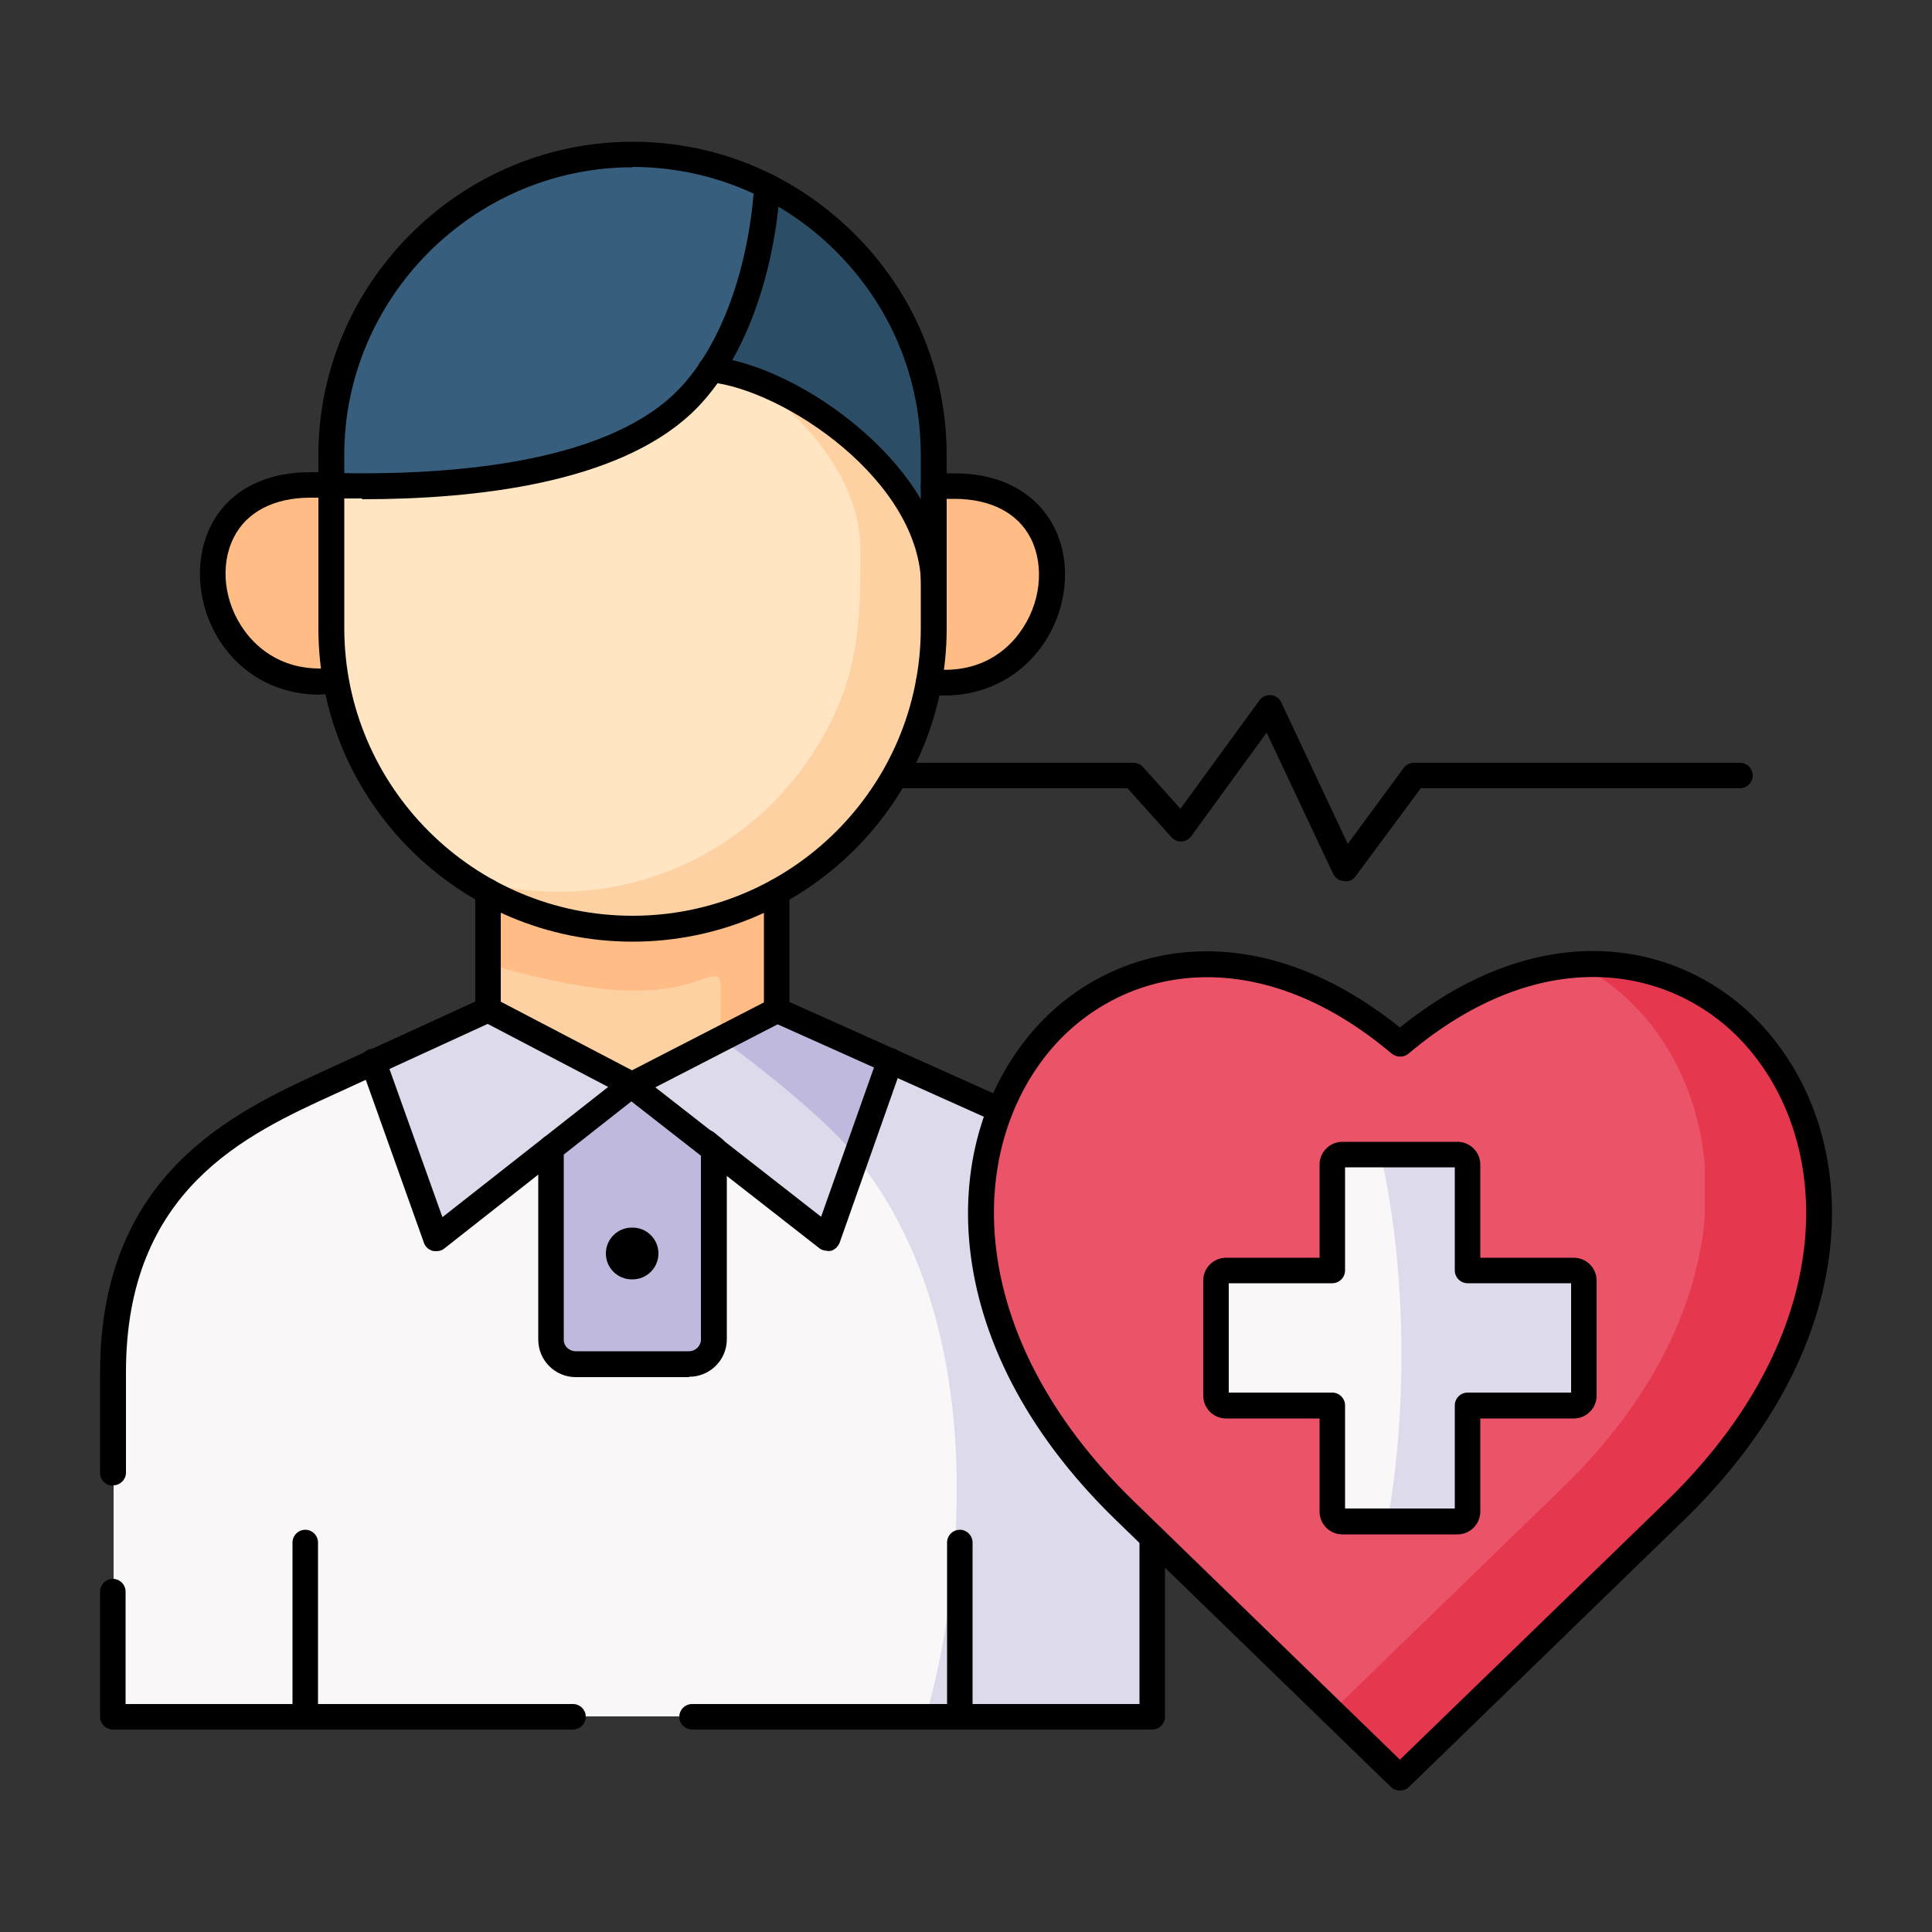 <svg width="50" height="50" viewBox="0 0 50 50" fill="none" xmlns="http://www.w3.org/2000/svg">
<rect x="0" y="0" width="50" height="50" fill="#333333" stroke="none"/>
<path fill-rule="evenodd" clip-rule="evenodd" d="M6.07 16.55C6.6 17.28 7.5 17.76 8.69 17.62C10.47 15.81 9.95 13.87 8.57 12.56H8.03C5.41 12.56 4.96 15.06 6.07 16.55Z" fill="#FFBC85"/>
<path fill-rule="evenodd" clip-rule="evenodd" d="M24.17 12.58C22.54 13.66 22.44 16.09 24.05 17.62V17.64C25.24 17.78 26.14 17.29 26.67 16.57C27.77 15.07 27.33 12.58 24.71 12.58H24.18H24.17Z" fill="#FFBC85"/>
<path fill-rule="evenodd" clip-rule="evenodd" d="M9.66 27.5L8.65 27.96C6.5 28.95 3.23 30.35 2.94 34.87V44.42H29.82V39.78L29.11 39.09C25.41 35.5 24.78 31.54 25.89 28.73L23.03 27.45L9.66 27.51V27.5Z" fill="#F9F7F8"/>
<path fill-rule="evenodd" clip-rule="evenodd" d="M16.37 23.15C15.02 23.15 13.74 22.8 12.63 22.19V27.91L16.34 29.85L20.11 27.91V22.19C19 22.8 17.72 23.15 16.37 23.15Z" fill="#FED1A3"/>
<path fill-rule="evenodd" clip-rule="evenodd" d="M18.26 29.58L16.34 28.08L14.26 29.71V34.67C14.26 35.02 14.55 35.31 14.9 35.31H17.83C18.18 35.31 18.47 35.02 18.47 34.67V29.74L18.26 29.57V29.58Z" fill="#BEB9DD"/>
<path fill-rule="evenodd" clip-rule="evenodd" d="M16.34 28.07L12.63 26.13L9.65 27.5L11.27 32.05L16.33 28.07H16.34Z" fill="#DDDAEC"/>
<path fill-rule="evenodd" clip-rule="evenodd" d="M20.11 26.14L16.34 28.08L18.26 29.58L21.41 32.04L23.03 27.45L20.11 26.14Z" fill="#DDDAEC"/>
<path fill-rule="evenodd" clip-rule="evenodd" d="M22.15 29.94L23.03 27.45L20.11 26.14L18.66 26.89C18.89 27.03 21.39 28.91 22.15 29.94Z" fill="#BEB9DD"/>
<path fill-rule="evenodd" clip-rule="evenodd" d="M23.03 27.45L22.15 29.94C26.13 34.88 24.53 42.62 23.95 44.42H29.82V39.78L29.11 39.09C25.41 35.5 24.78 31.54 25.89 28.73L23.03 27.45Z" fill="#DDDAEC"/>
<path fill-rule="evenodd" clip-rule="evenodd" d="M12.63 24.96C14.4 25.43 16.47 25.98 18.13 25.36C18.72 25.14 18.65 25.28 18.65 25.96V26.88L20.1 26.13V23.07C18.99 23.68 17.71 24.03 16.36 24.03C15.01 24.03 13.73 23.68 12.62 23.07V24.95L12.63 24.96Z" fill="#FFBC85"/>
<path fill-rule="evenodd" clip-rule="evenodd" d="M19.84 4.81C19.72 6.59 19.21 8.32 18.39 9.56C20.5 9.76 24.13 12.29 24.17 15.14V11.77C24.17 8.73 22.4 6.09 19.84 4.81Z" fill="#2B4D66"/>
<path fill-rule="evenodd" clip-rule="evenodd" d="M18.39 9.56C19.22 8.33 19.72 6.6 19.84 4.81C18.76 4.27 17.53 3.97 16.23 3.99C12.01 4.06 8.57 7.54 8.57 11.77V12.56C10.85 12.62 15.43 12.5 17.63 10.45C17.9 10.19 18.16 9.89 18.38 9.55" fill="#375E7D"/>
<path fill-rule="evenodd" clip-rule="evenodd" d="M24.17 15.14C24.13 12.28 20.5 9.76 18.39 9.56C18.16 9.9 17.91 10.2 17.64 10.46C15.44 12.51 10.86 12.62 8.58 12.57V16.26C8.58 16.88 8.65 17.49 8.79 18.07C9.31 20.23 10.73 22.04 12.64 23.09C13.75 23.7 15.02 24.05 16.38 24.05C17.74 24.05 19.01 23.7 20.12 23.09C21.25 22.47 22.22 21.57 22.92 20.49C23.4 19.76 23.76 18.94 23.97 18.07C24.11 17.49 24.18 16.89 24.18 16.26V15.14H24.17Z" fill="#FFE5C1"/>
<path fill-rule="evenodd" clip-rule="evenodd" d="M19.34 9.77C20.82 10.77 22.27 12.38 22.27 14.27C22.27 16.32 22.2 17.71 21.01 19.53C20.31 20.61 19.34 21.5 18.21 22.12C16.3 23.17 14.02 23.37 11.96 22.66C12.18 22.81 12.4 22.95 12.64 23.08C13.75 23.69 15.02 24.04 16.38 24.04C17.74 24.04 19.01 23.69 20.12 23.08C21.25 22.46 22.22 21.56 22.92 20.49C23.4 19.76 23.76 18.94 23.97 18.07C24.01 17.93 24.04 17.78 24.06 17.63C24.14 17.19 24.18 16.73 24.18 16.26V15.14C24.15 12.68 21.45 10.47 19.35 9.77" fill="#FED1A3"/>
<path d="M16.37 24.37C11.89 24.37 8.24 20.73 8.24 16.26V11.78C8.24 7.38 11.82 3.75 16.22 3.67C18.42 3.63 20.49 4.46 22.07 6.01C23.64 7.55 24.5 9.6 24.5 11.78V16.26C24.5 20.73 20.85 24.37 16.37 24.37ZM16.37 4.33C16.37 4.33 16.28 4.33 16.24 4.33C12.2 4.4 8.91 7.74 8.91 11.77V16.25C8.91 20.36 12.26 23.7 16.37 23.7C20.48 23.7 23.83 20.36 23.83 16.25V11.77C23.83 9.77 23.04 7.89 21.6 6.47C20.19 5.08 18.33 4.32 16.36 4.32L16.37 4.33Z" fill="black"/>
<path d="M11.28 32.38C11.28 32.38 11.22 32.38 11.19 32.37C11.09 32.34 11 32.26 10.97 32.16L9.34 27.59C9.28 27.42 9.37 27.23 9.54 27.16C9.71 27.1 9.9 27.19 9.97 27.36L11.45 31.5L15.74 28.13L12.49 26.43C12.33 26.34 12.26 26.14 12.35 25.98C12.44 25.82 12.64 25.75 12.8 25.84L16.51 27.78C16.61 27.83 16.68 27.93 16.69 28.04C16.7 28.15 16.65 28.26 16.56 28.33L11.5 32.31C11.44 32.36 11.37 32.38 11.29 32.38H11.28Z" fill="black"/>
<path d="M21.41 32.37C21.34 32.37 21.26 32.35 21.2 32.3L16.13 28.34C16.04 28.27 15.99 28.16 16 28.05C16.01 27.94 16.08 27.84 16.18 27.79L19.95 25.85C20.11 25.77 20.31 25.83 20.4 25.99C20.48 26.15 20.42 26.35 20.26 26.44L16.96 28.14L21.25 31.49L22.72 27.34C22.78 27.17 22.97 27.08 23.15 27.14C23.32 27.2 23.41 27.39 23.35 27.57L21.73 32.16C21.69 32.26 21.61 32.34 21.51 32.37C21.48 32.37 21.45 32.38 21.42 32.38L21.41 32.37Z" fill="black"/>
<path d="M34.8 22.8C34.8 22.8 34.78 22.8 34.77 22.8C34.65 22.79 34.55 22.72 34.5 22.61L32.78 18.96L30.83 21.64C30.77 21.72 30.68 21.77 30.58 21.78C30.48 21.78 30.38 21.74 30.32 21.67L29.18 20.4H23.27C23.09 20.4 22.94 20.25 22.94 20.07C22.94 19.89 23.09 19.74 23.27 19.74H29.33C29.42 19.74 29.52 19.78 29.58 19.85L30.55 20.93L32.59 18.13C32.66 18.03 32.77 17.98 32.89 17.99C33.01 18 33.11 18.07 33.16 18.18L34.88 21.84L36.33 19.87C36.39 19.79 36.49 19.74 36.6 19.74H45.03C45.21 19.74 45.36 19.89 45.36 20.07C45.36 20.25 45.21 20.4 45.03 20.4H36.77L35.08 22.68C35.02 22.77 34.92 22.81 34.81 22.81L34.8 22.8Z" fill="black"/>
<path fill-rule="evenodd" clip-rule="evenodd" d="M25.89 28.73C24.78 31.54 25.4 35.5 29.11 39.09L29.82 39.78L36.23 46.01L43.36 39.09C45.75 36.77 46.86 34.29 47.04 32.07V30.74C46.61 25.75 41.38 22.68 36.23 27.02C31.82 23.31 27.35 25.02 25.89 28.73Z" fill="#EB5468"/>
<path fill-rule="evenodd" clip-rule="evenodd" d="M40.85 24.96C42.66 25.89 43.92 27.81 44.12 30.15V31.48C43.94 33.7 42.83 36.18 40.44 38.5L34.47 44.29L36.23 46L43.36 39.08C45.75 36.76 46.86 34.28 47.04 32.06V30.73C46.74 27.27 44.14 24.73 40.85 24.95" fill="#E5384F"/>
<path fill-rule="evenodd" clip-rule="evenodd" d="M31.47 33.13V36.11C31.47 36.25 31.59 36.37 31.73 36.37H34.48V39.12C34.48 39.26 34.6 39.38 34.74 39.38H37.72C37.86 39.38 37.98 39.26 37.98 39.12V36.37H40.73C40.87 36.37 40.99 36.25 40.99 36.11V33.13C40.99 32.99 40.87 32.87 40.73 32.87H37.98V30.12C37.98 29.98 37.86 29.86 37.72 29.86H34.74C34.6 29.86 34.48 29.98 34.48 30.12V32.87H31.73C31.59 32.87 31.47 32.99 31.47 33.13Z" fill="#F9F7F8"/>
<path fill-rule="evenodd" clip-rule="evenodd" d="M37.721 29.87H35.73C36.071 31.38 36.27 33.16 36.27 35.07C36.27 36.61 36.141 38.07 35.91 39.37H37.721C37.861 39.37 37.98 39.25 37.98 39.11V36.36H40.73C40.87 36.36 40.99 36.24 40.99 36.1V33.12C40.99 32.98 40.87 32.86 40.73 32.86H37.98V30.11C37.98 29.97 37.861 29.85 37.721 29.85" fill="#DDDAEC"/>
<path d="M36.23 46.34C36.15 46.34 36.06 46.31 36 46.25L28.87 39.33C24.12 34.72 24.25 29.43 26.82 26.58C28.8 24.39 32.46 23.57 36.23 26.59C40 23.56 43.65 24.38 45.64 26.58C48.22 29.43 48.34 34.72 43.59 39.33L36.46 46.25C36.4 46.31 36.31 46.34 36.23 46.34ZM31.24 25.29C29.64 25.29 28.27 25.98 27.32 27.02C24.96 29.63 24.89 34.53 29.34 38.85L36.23 45.54L43.13 38.85C47.57 34.54 47.51 29.64 45.15 27.02C43.34 25.02 39.95 24.32 36.45 27.27C36.33 27.37 36.15 27.37 36.02 27.27C34.35 25.86 32.7 25.29 31.24 25.29Z" fill="black"/>
<path d="M37.72 39.71H34.74C34.41 39.71 34.15 39.44 34.15 39.12V36.71H31.73C31.4 36.71 31.14 36.44 31.14 36.12V33.14C31.14 32.81 31.41 32.55 31.73 32.55H34.15V30.14C34.15 29.81 34.42 29.55 34.74 29.55H37.72C38.05 29.55 38.31 29.82 38.31 30.14V32.55H40.73C41.06 32.55 41.32 32.82 41.32 33.14V36.12C41.32 36.45 41.05 36.71 40.73 36.71H38.31V39.12C38.31 39.45 38.04 39.71 37.72 39.71ZM34.81 39.04H37.65V36.37C37.65 36.19 37.8 36.04 37.98 36.04H40.66V33.21H37.98C37.8 33.21 37.65 33.06 37.65 32.88V30.21H34.81V32.88C34.81 33.06 34.66 33.21 34.48 33.21H31.8V36.04H34.48C34.66 36.04 34.81 36.19 34.81 36.37V39.04Z" fill="black"/>
<path d="M17.83 35.64H14.9C14.36 35.64 13.93 35.2 13.93 34.67V29.71C13.93 29.53 14.08 29.38 14.26 29.38C14.44 29.38 14.59 29.53 14.59 29.71V34.67C14.59 34.84 14.73 34.97 14.9 34.97H17.83C18 34.97 18.14 34.83 18.14 34.67V29.9L18.06 29.83C17.91 29.72 17.89 29.51 18 29.36C18.11 29.21 18.32 29.19 18.47 29.3L18.68 29.47C18.76 29.53 18.81 29.63 18.81 29.73V34.66C18.81 35.2 18.37 35.63 17.84 35.63L17.83 35.64Z" fill="black"/>
<path d="M9.36 12.9C9.09 12.9 8.82 12.9 8.57 12.9C8.39 12.9 8.24 12.74 8.25 12.56C8.25 12.38 8.41 12.23 8.59 12.24C11.55 12.31 15.491 12.02 17.421 10.22C18.57 9.14 19.36 7.12 19.52 4.8C19.53 4.62 19.691 4.48 19.881 4.49C20.061 4.5 20.201 4.66 20.191 4.85C20.02 7.33 19.16 9.52 17.881 10.71C15.96 12.5 12.341 12.92 9.38 12.92L9.36 12.9Z" fill="black"/>
<path d="M24.169 15.56C23.989 15.56 23.84 15.41 23.84 15.22C23.869 12.45 20.259 10.07 18.36 9.89C18.18 9.87 18.04 9.71 18.059 9.53C18.079 9.35 18.239 9.21 18.419 9.23C19.579 9.34 21.11 10.09 22.309 11.14C23.739 12.38 24.52 13.84 24.5 15.24C24.5 15.42 24.349 15.57 24.169 15.57V15.56Z" fill="black"/>
<path d="M24.44 18C24.3 18 24.15 18 24 17.97C23.82 17.95 23.69 17.78 23.71 17.6C23.73 17.42 23.9 17.29 24.08 17.31C25.38 17.47 26.09 16.79 26.39 16.37C26.93 15.64 27.04 14.66 26.68 13.94C26.35 13.28 25.64 12.91 24.7 12.91H24.16C23.98 12.91 23.83 12.76 23.83 12.58C23.83 12.4 23.98 12.25 24.16 12.25H24.7C25.91 12.25 26.82 12.75 27.28 13.64C27.76 14.58 27.62 15.84 26.93 16.77C26.34 17.56 25.45 18 24.44 18Z" fill="black"/>
<path d="M8.29 17.98C7.28 17.98 6.39 17.55 5.8 16.75C5.12 15.83 4.98 14.57 5.45 13.62C5.9 12.72 6.82 12.22 8.03 12.22H8.57C8.75 12.22 8.9 12.37 8.9 12.55C8.9 12.73 8.75 12.88 8.57 12.88H8.03C7.09 12.88 6.38 13.25 6.05 13.91C5.68 14.64 5.8 15.61 6.34 16.34C6.65 16.76 7.35 17.43 8.65 17.28C8.83 17.26 9 17.39 9.02 17.57C9.04 17.75 8.91 17.92 8.73 17.94C8.58 17.96 8.43 17.97 8.29 17.97V17.98Z" fill="black"/>
<path d="M7.9 44.76C7.72 44.76 7.57 44.61 7.57 44.43V39.92C7.57 39.74 7.72 39.59 7.9 39.59C8.08 39.59 8.23 39.74 8.23 39.92V44.43C8.23 44.61 8.08 44.76 7.9 44.76Z" fill="black"/>
<path d="M24.84 44.76C24.66 44.76 24.51 44.61 24.51 44.43V39.92C24.51 39.74 24.66 39.59 24.84 39.59C25.02 39.59 25.17 39.74 25.17 39.92V44.43C25.17 44.61 25.02 44.76 24.84 44.76Z" fill="black"/>
<path d="M16.37 33.11H16.35C15.98 33.11 15.68 32.81 15.68 32.44C15.68 32.07 15.98 31.77 16.35 31.77H16.37C16.74 31.77 17.04 32.07 17.04 32.44C17.04 32.81 16.74 33.11 16.37 33.11Z" fill="black"/>
<path d="M29.82 44.76H17.91C17.73 44.76 17.58 44.61 17.58 44.43C17.58 44.25 17.73 44.1 17.91 44.1H29.49V39.79C29.49 39.61 29.64 39.46 29.82 39.46C30 39.46 30.15 39.61 30.15 39.79V44.43C30.15 44.61 30 44.76 29.82 44.76ZM14.83 44.76H2.92C2.74 44.76 2.59 44.61 2.59 44.43V41.19C2.59 41.01 2.74 40.86 2.92 40.86C3.1 40.86 3.25 41.01 3.25 41.19V44.1H14.83C15.01 44.1 15.16 44.25 15.16 44.43C15.16 44.61 15.01 44.76 14.83 44.76ZM2.92 38.45C2.74 38.45 2.59 38.3 2.59 38.12V35.52C2.59 30.37 6.07 28.78 8.37 27.72L12.3 25.92V23.07C12.3 22.89 12.45 22.74 12.63 22.74C12.81 22.74 12.96 22.89 12.96 23.07V26.13C12.96 26.26 12.88 26.38 12.77 26.43L8.65 28.32C6.37 29.36 3.26 30.79 3.26 35.51V38.11C3.26 38.29 3.11 38.44 2.93 38.44L2.92 38.45ZM25.89 29.06C25.89 29.06 25.8 29.06 25.75 29.03L19.97 26.44C19.85 26.39 19.77 26.27 19.77 26.14V23.08C19.77 22.9 19.92 22.75 20.1 22.75C20.28 22.75 20.43 22.9 20.43 23.08V25.93L26.01 28.43C26.18 28.51 26.25 28.7 26.18 28.87C26.12 28.99 26 29.07 25.88 29.07L25.89 29.06Z" fill="black"/>
</svg>
